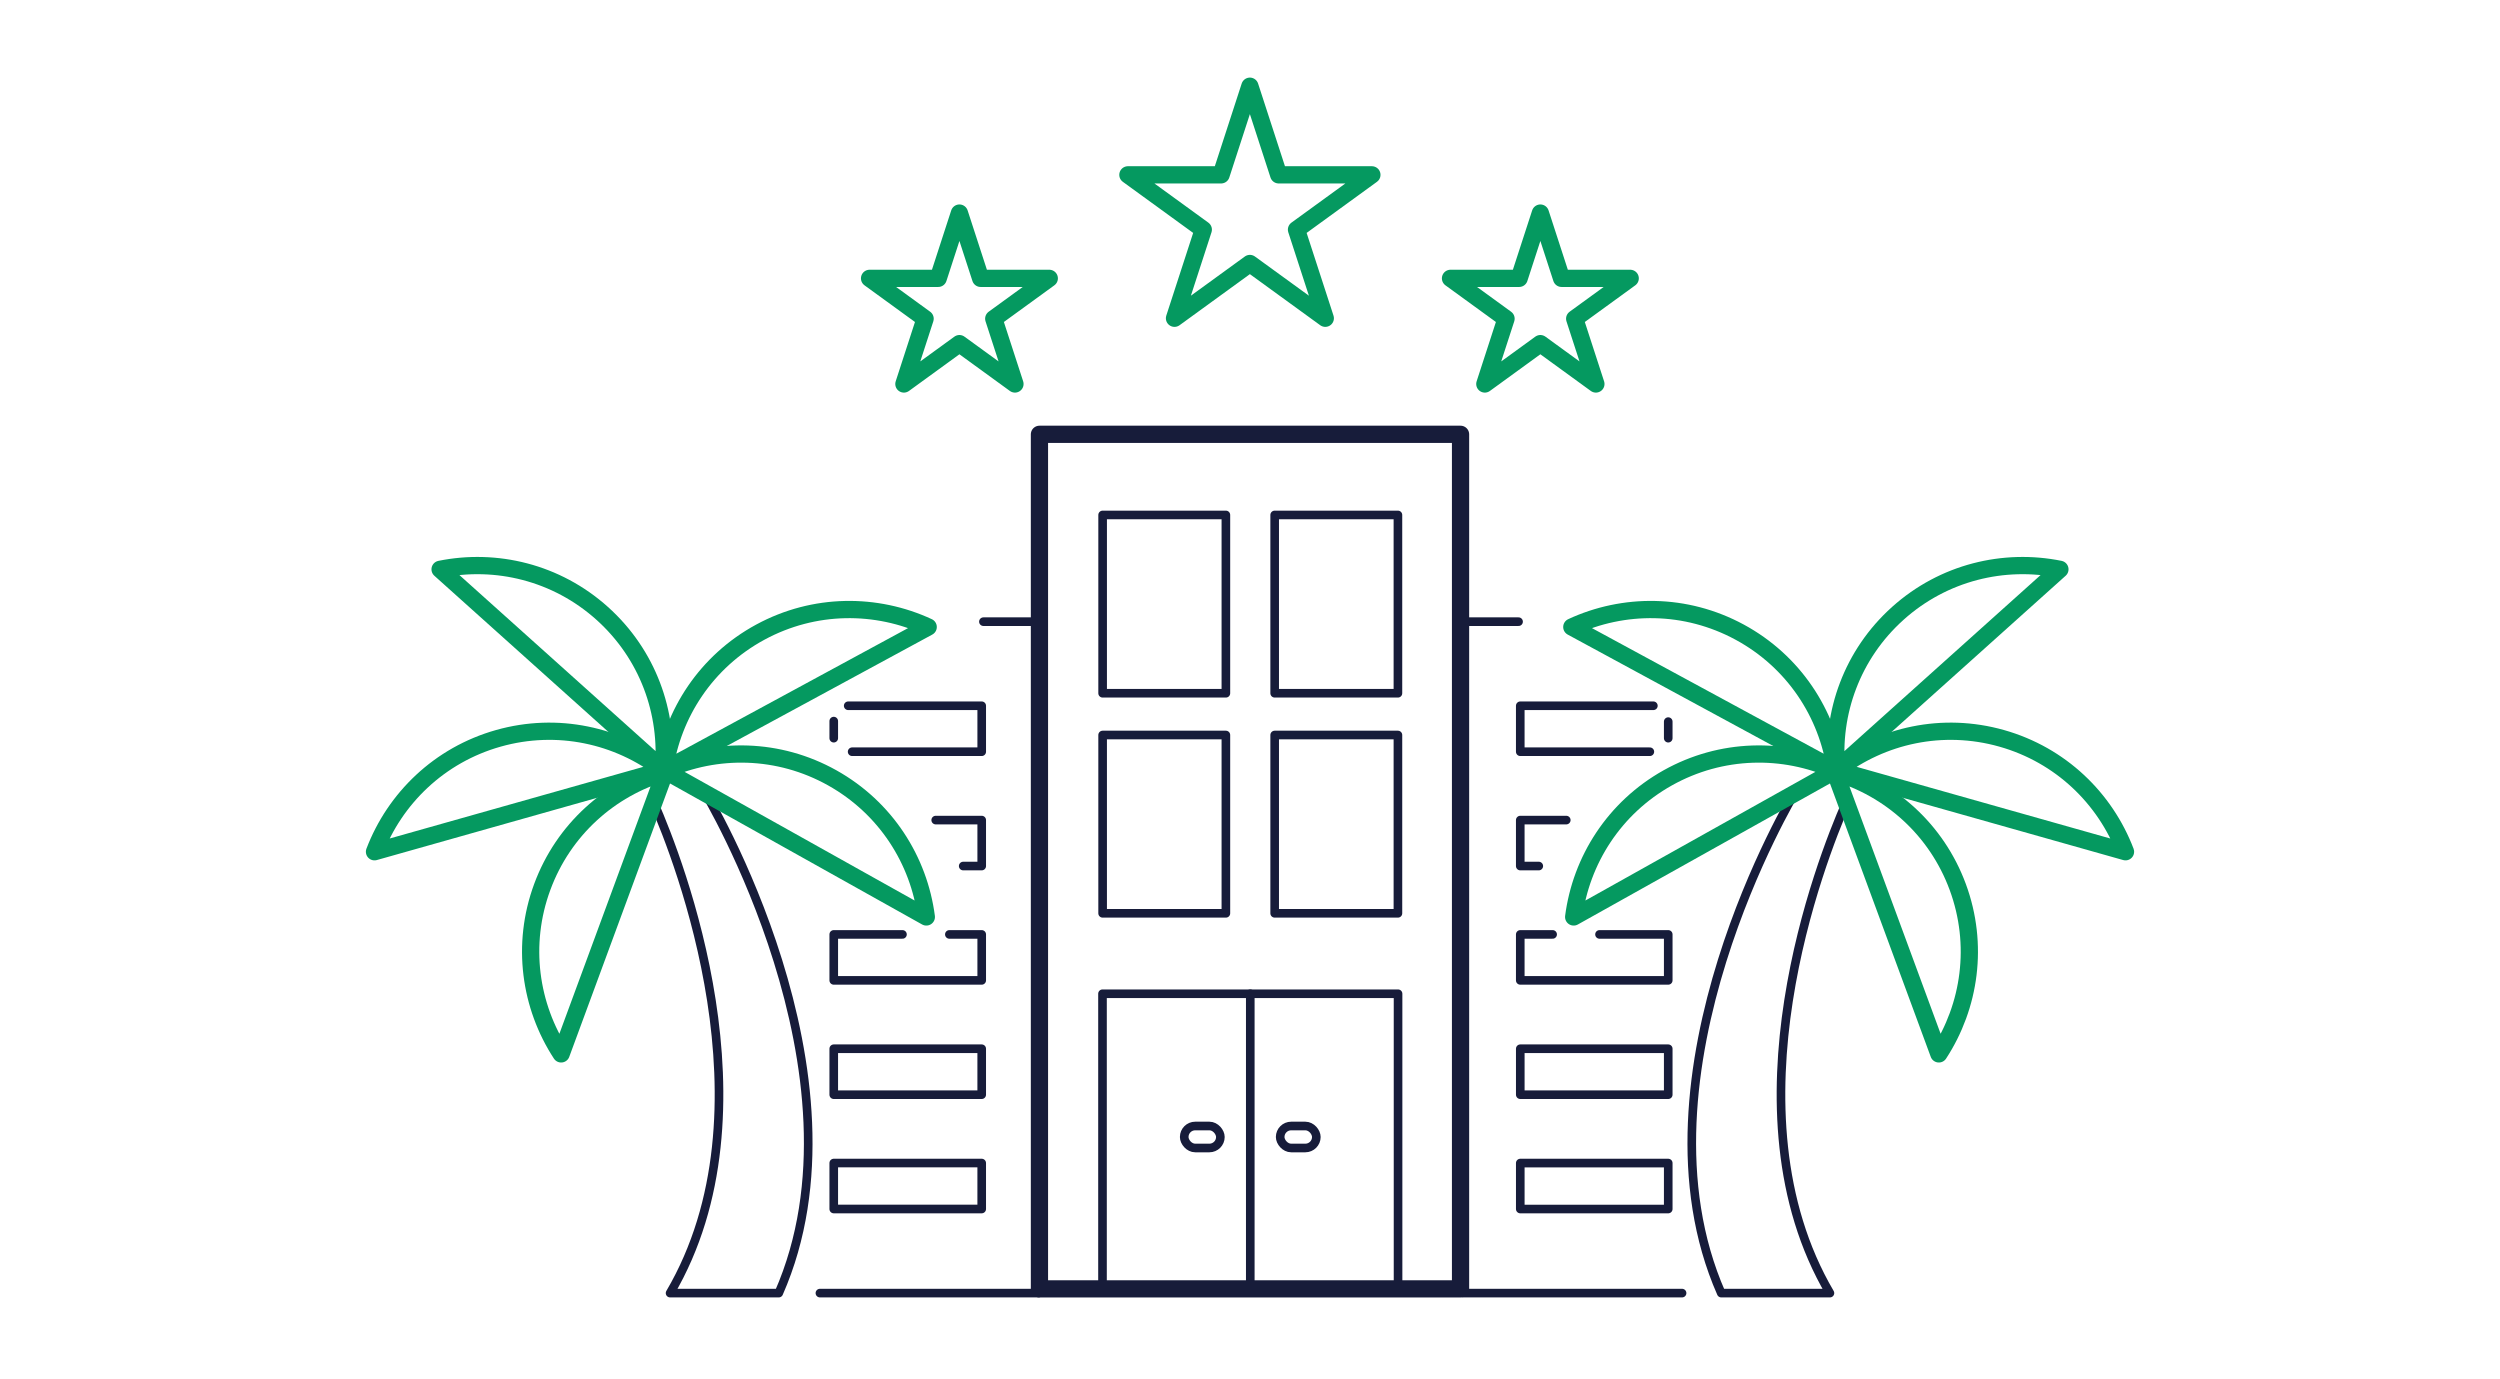 <?xml version="1.0" encoding="UTF-8"?>
<svg id="icons" xmlns="http://www.w3.org/2000/svg" width="290" height="160" version="1.1" viewBox="0 0 290 160">
  <!-- Generator: Adobe Illustrator 29.7.1, SVG Export Plug-In . SVG Version: 2.1.1 Build 8)  -->
  <defs>
    <style>
      .st0, .st1 {
        stroke: #171c3a;
      }

      .st0, .st1, .st2 {
        fill: none;
        stroke-linecap: round;
        stroke-linejoin: round;
      }

      .st0, .st2 {
        stroke-width: 2px;
      }

      .st2 {
        stroke: #059960;
      }
    </style>
  </defs>
  <rect class="st0" x="120.576" y="50.381" width="48.847" height="99.127"/>
  <g>
    <rect class="st1" x="127.905" y="59.734" width="14.297" height="20.684"/>
    <rect class="st1" x="147.862" y="59.734" width="14.297" height="20.684"/>
    <rect class="st1" x="127.905" y="85.261" width="14.297" height="20.684"/>
    <rect class="st1" x="147.862" y="85.261" width="14.297" height="20.684"/>
  </g>
  <g>
    <polyline class="st1" points="127.89 149.461 127.89 115.275 162.174 115.275 162.174 149.461"/>
    <line class="st1" x1="145.032" y1="149.461" x2="145.032" y2="115.275"/>
  </g>
  <g>
    <line class="st1" x1="95.11" y1="150" x2="120.466" y2="150"/>
    <line class="st1" x1="120.466" y1="72.114" x2="114.077" y2="72.114"/>
    <g>
      <polyline class="st1" points="98.391 81.869 113.879 81.869 113.879 87.2 98.848 87.2"/>
      <line class="st1" x1="96.715" y1="85.629" x2="96.715" y2="83.648"/>
      <polyline class="st1" points="108.543 95.13 113.879 95.13 113.879 100.461 111.732 100.461"/>
      <polyline class="st1" points="110.126 108.392 113.879 108.392 113.879 113.723 96.715 113.723 96.715 108.392 104.686 108.392"/>
      <rect class="st1" x="96.715" y="121.653" width="17.163" height="5.331"/>
      <rect class="st1" x="96.715" y="134.914" width="17.163" height="5.331"/>
    </g>
  </g>
  <g>
    <rect class="st1" x="148.5" y="130.616" width="4.195" height="2.551" rx="1.276" ry="1.276"/>
    <rect class="st1" x="137.369" y="130.616" width="4.195" height="2.551" rx="1.276" ry="1.276"/>
  </g>
  <polygon class="st2" points="144.987 30.564 136.241 36.918 139.582 26.636 130.836 20.282 141.647 20.282 144.987 10 148.328 20.282 159.139 20.282 150.393 26.636 153.734 36.918 144.987 30.564"/>
  <polygon class="st2" points="111.293 39.861 104.852 44.542 107.312 36.969 100.87 32.289 108.833 32.289 111.293 24.716 113.754 32.289 121.716 32.289 115.274 36.969 117.735 44.542 111.293 39.861"/>
  <polygon class="st2" points="178.682 39.861 185.123 44.542 182.663 36.969 189.104 32.289 181.142 32.289 178.682 24.716 176.221 32.289 168.259 32.289 174.7 36.969 172.24 44.542 178.682 39.861"/>
  <g>
    <g>
      <path class="st1" d="M81.769,91.927s19.722,32.691,8.568,58.073h-12.609c12.443-21.199.97-50.345-1.84-56.781"/>
      <g>
        <path class="st2" d="M76.94,89.338c-5.247-4.038-12.269-5.631-19.13-3.692-6.861,1.939-12.011,6.971-14.369,13.158l33.5-9.466Z"/>
        <path class="st2" d="M76.959,89.29c.607-6.593-1.801-13.379-7.107-18.141-5.306-4.762-12.313-6.424-18.802-5.109l25.909,23.25Z"/>
        <path class="st2" d="M77.074,89.372c6.042-2.708,13.242-2.624,19.465.857s10.062,9.573,10.916,16.138l-30.381-16.995Z"/>
        <path class="st2" d="M77.066,89.322c.942-6.554,4.862-12.594,11.13-15.992,6.268-3.398,13.469-3.385,19.474-.598l-30.604,16.589Z"/>
        <path class="st2" d="M65.093,122.252c-3.618-5.545-4.66-12.67-2.194-19.36,2.466-6.69,7.884-11.433,14.235-13.303l-12.041,32.663Z"/>
      </g>
    </g>
    <g>
      <path class="st1" d="M208.231,91.927s-19.722,32.691-8.568,58.073h12.609c-12.443-21.199-.97-50.345,1.84-56.781"/>
      <g>
        <path class="st2" d="M213.06,89.338c5.247-4.038,12.269-5.631,19.13-3.692,6.861,1.939,12.011,6.971,14.369,13.158l-33.5-9.466Z"/>
        <path class="st2" d="M213.041,89.29c-.607-6.593,1.801-13.379,7.107-18.141,5.306-4.762,12.313-6.424,18.802-5.109l-25.909,23.25Z"/>
        <path class="st2" d="M212.926,89.372c-6.042-2.708-13.242-2.624-19.465.857s-10.062,9.573-10.916,16.138l30.381-16.995Z"/>
        <path class="st2" d="M212.934,89.322c-.942-6.554-4.862-12.594-11.13-15.992-6.268-3.398-13.469-3.385-19.474-.598l30.604,16.589Z"/>
        <path class="st2" d="M224.907,122.252c3.618-5.545,4.66-12.67,2.194-19.36s-7.884-11.433-14.235-13.303l12.041,32.663Z"/>
      </g>
    </g>
  </g>
  <g>
    <line class="st1" x1="195.12" y1="150" x2="169.764" y2="150"/>
    <line class="st1" x1="169.764" y1="72.114" x2="176.153" y2="72.114"/>
    <g>
      <polyline class="st1" points="191.79 81.869 176.351 81.869 176.351 87.2 191.382 87.2"/>
      <line class="st1" x1="193.515" y1="85.629" x2="193.515" y2="83.707"/>
      <polyline class="st1" points="181.687 95.13 176.351 95.13 176.351 100.461 178.498 100.461"/>
      <polyline class="st1" points="180.104 108.392 176.351 108.392 176.351 113.723 193.515 113.723 193.515 108.392 185.544 108.392"/>
      <rect class="st1" x="176.351" y="121.653" width="17.163" height="5.331" transform="translate(369.866 248.637) rotate(-180)"/>
      <rect class="st1" x="176.351" y="134.914" width="17.163" height="5.331" transform="translate(369.866 275.16) rotate(-180)"/>
    </g>
  </g>
</svg>